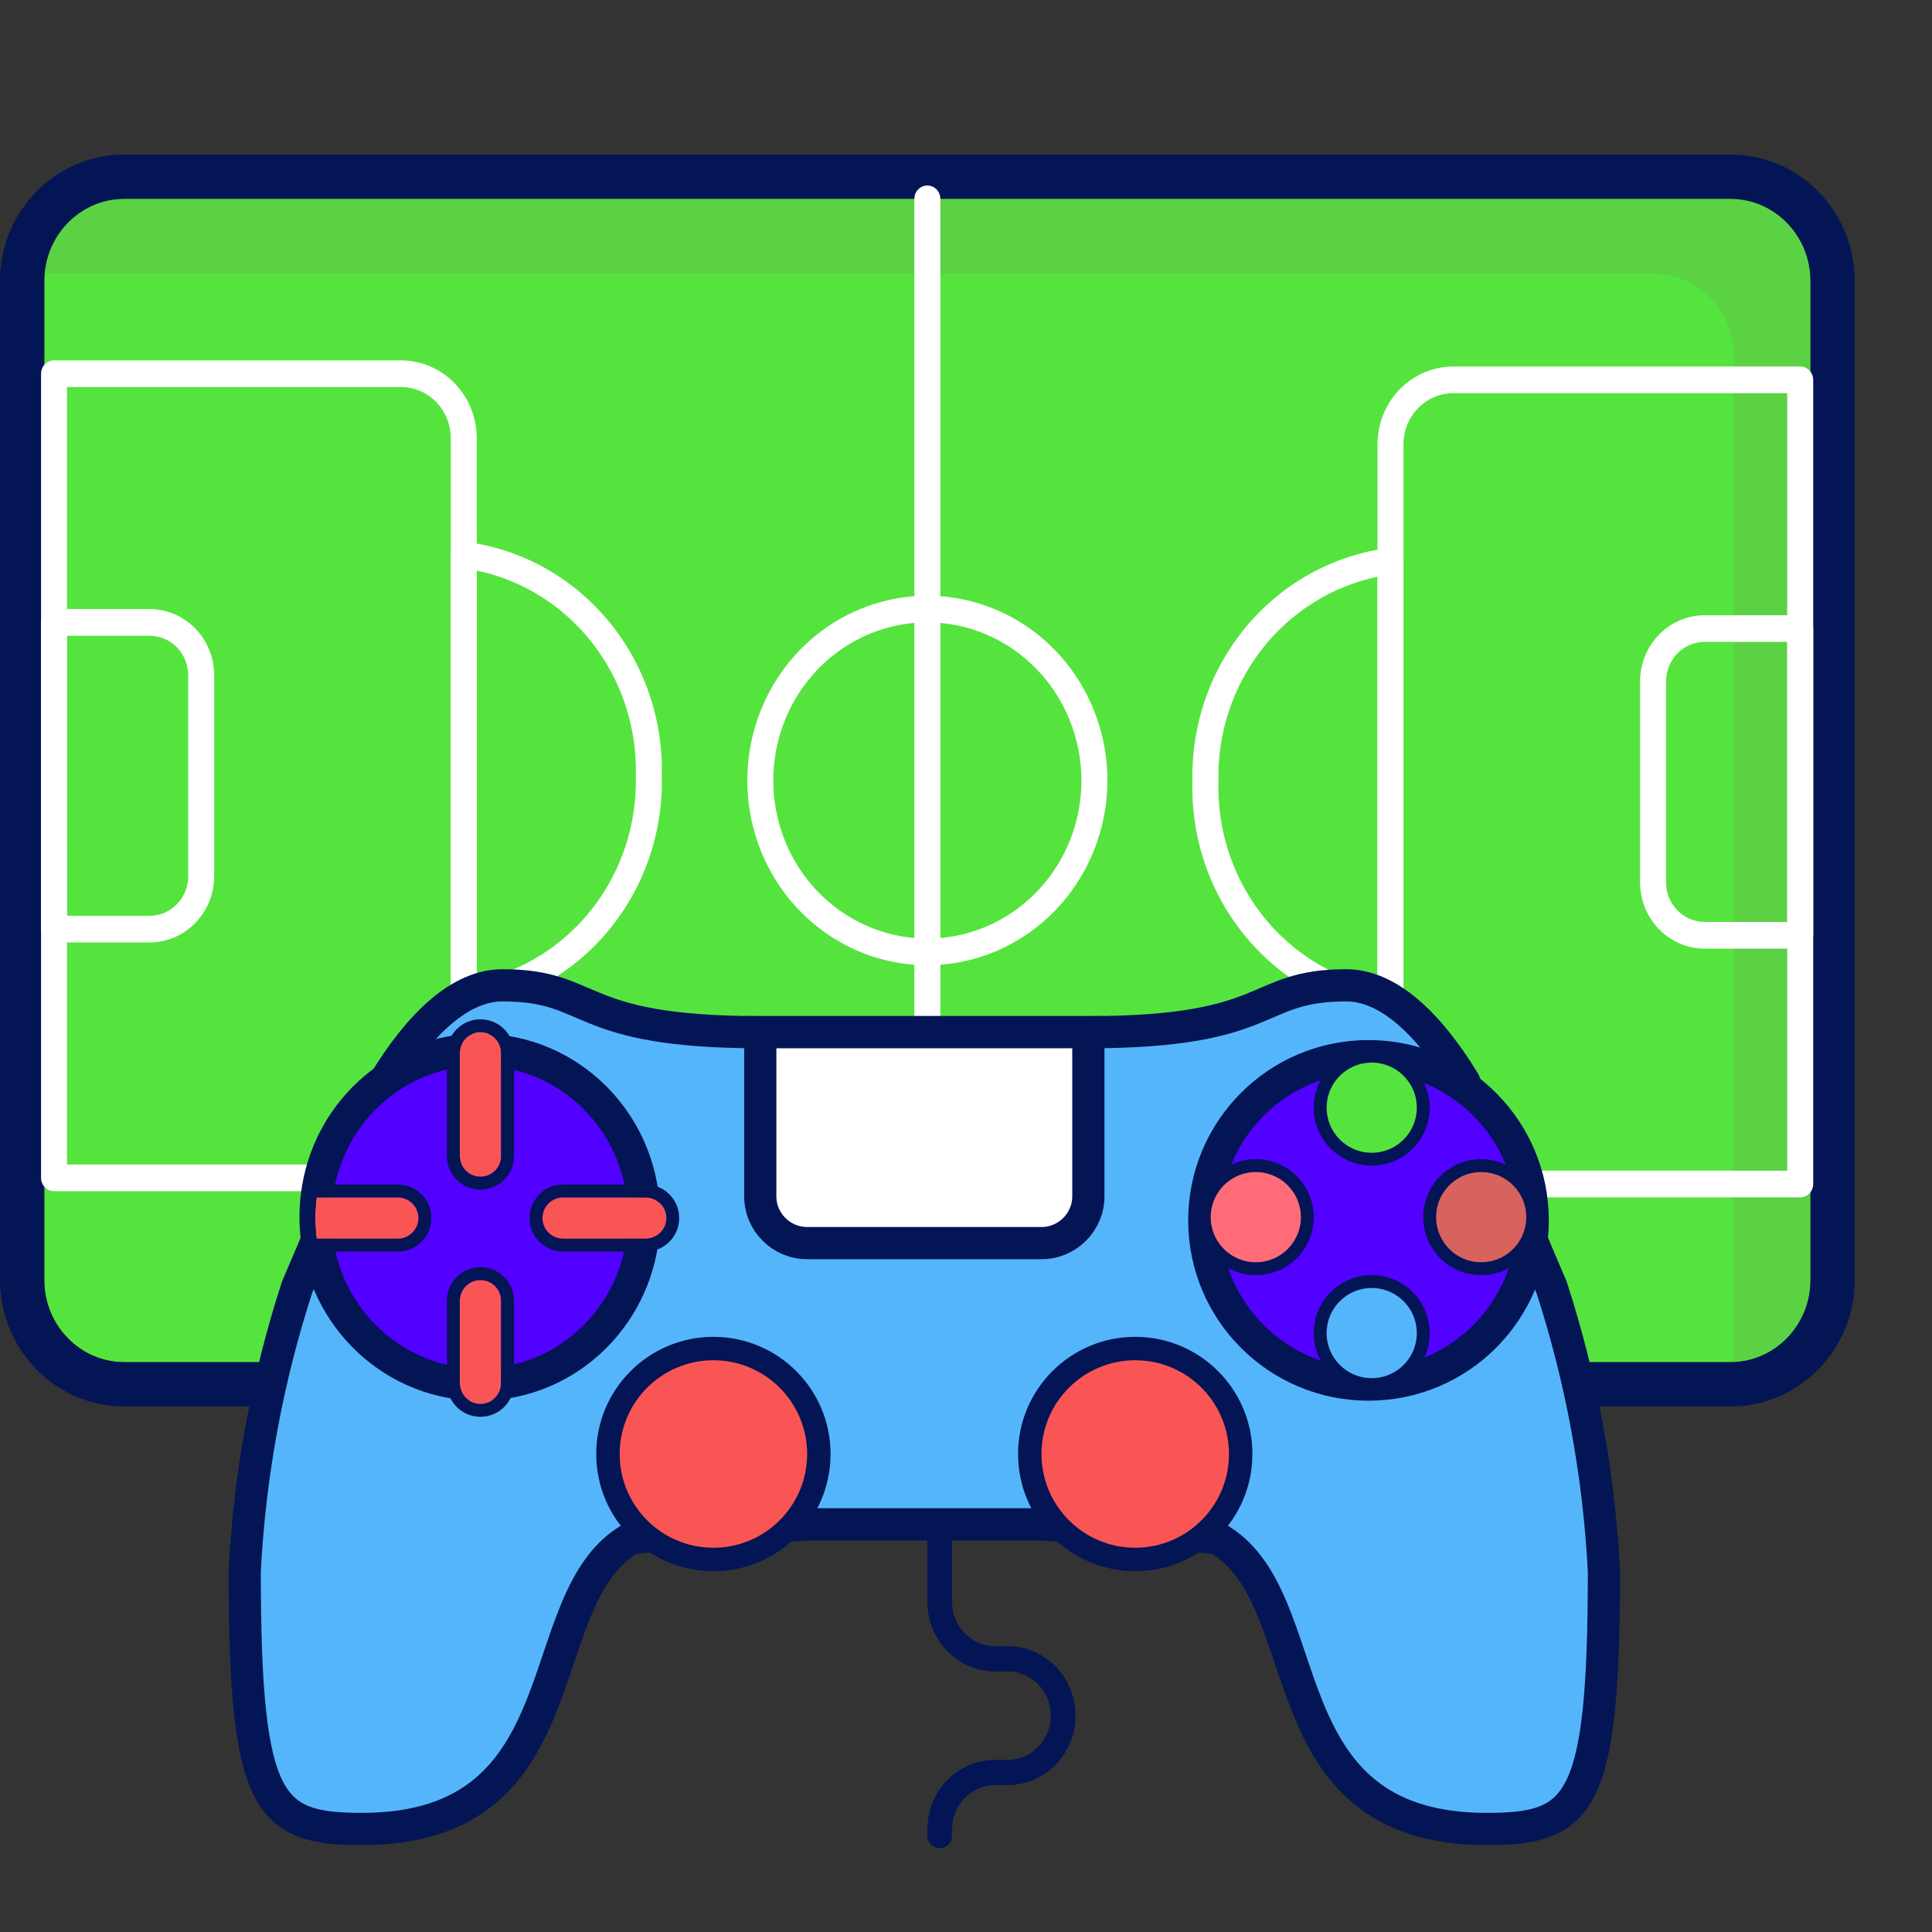 <?xml version="1.0" encoding="UTF-8"?> <svg xmlns="http://www.w3.org/2000/svg" width="300" height="300" viewBox="0 0 300 300" fill="none"><rect x="0" y="0" width="300" height="300" fill="#333333" stroke="none"/><path d="M268.692 30.873H19.308C12.441 30.873 6.874 36.586 6.874 43.633V198.758C6.874 205.805 12.441 211.518 19.308 211.518H268.692C275.56 211.518 281.126 205.805 281.126 198.758V43.633C281.126 36.586 275.56 30.873 268.692 30.873Z" fill="#55E43E"></path><path fill-rule="evenodd" clip-rule="evenodd" d="M19.308 24L268.692 24C279.522 24 288 32.958 288 43.633V198.759C288 209.433 279.522 218.391 268.692 218.391L19.308 218.391C8.478 218.391 0 209.433 0 198.759L0 43.633C0 32.958 8.478 24 19.308 24ZM19.308 30.874L268.692 30.874C275.559 30.874 281.126 36.586 281.126 43.633V198.759C281.126 205.805 275.559 211.518 268.692 211.518L19.308 211.518C12.441 211.518 6.874 205.805 6.874 198.759L6.874 43.633C6.874 36.586 12.441 30.874 19.308 30.874Z" fill="#031555"></path><path d="M281.126 43.637V198.75C281.128 202.049 279.879 205.22 277.644 207.591C275.408 209.962 272.361 211.348 269.148 211.456C269.215 211.101 269.242 210.74 269.229 210.38V55.266C269.228 51.886 267.919 48.644 265.589 46.254C263.26 43.864 260.101 42.521 256.807 42.52H7.438C7.276 42.513 7.113 42.527 6.954 42.561C7.209 39.381 8.62 36.417 10.906 34.255C13.192 32.093 16.187 30.892 19.296 30.89H268.704C271.999 30.891 275.158 32.234 277.487 34.625C279.816 37.015 281.125 40.257 281.126 43.637Z" fill="#65B54E" fill-opacity="0.38"></path><path d="M62.264 184.966H8.389C7.855 184.966 7.342 184.748 6.964 184.36C6.585 183.971 6.373 183.445 6.373 182.896V58.028C6.373 57.479 6.585 56.953 6.964 56.564C7.342 56.176 7.855 55.958 8.389 55.958H62.264C65.383 55.962 68.374 57.235 70.579 59.498C72.785 61.761 74.025 64.83 74.029 68.031V172.893C74.025 176.094 72.785 179.163 70.579 181.426C68.374 183.689 65.383 184.962 62.264 184.966ZM10.406 180.827H62.264C64.314 180.825 66.279 179.988 67.729 178.501C69.178 177.014 69.993 174.997 69.996 172.893V68.031C69.993 65.927 69.178 63.91 67.729 62.423C66.279 60.936 64.314 60.099 62.264 60.097H10.406V180.827Z" fill="white"></path><path d="M23.235 146.345H8.39C7.855 146.345 7.342 146.127 6.964 145.739C6.585 145.35 6.373 144.824 6.373 144.275V96.645C6.373 96.096 6.585 95.569 6.964 95.181C7.342 94.793 7.855 94.575 8.39 94.575H23.235C25.893 94.579 28.44 95.663 30.319 97.591C32.198 99.519 33.255 102.133 33.258 104.86V136.056C33.256 138.783 32.199 141.398 30.32 143.327C28.441 145.256 25.893 146.341 23.235 146.345ZM10.402 142.206H23.235C24.823 142.204 26.345 141.556 27.468 140.404C28.591 139.251 29.223 137.69 29.225 136.06V104.864C29.223 103.234 28.591 101.673 27.468 100.52C26.345 99.368 24.823 98.72 23.235 98.718H10.406L10.402 142.206Z" fill="white"></path><path d="M72.012 156.807C71.477 156.807 70.964 156.589 70.586 156.201C70.208 155.813 69.996 155.286 69.996 154.738V86.186C69.996 85.894 70.056 85.605 70.173 85.338C70.289 85.071 70.46 84.833 70.673 84.639C70.883 84.438 71.134 84.289 71.407 84.201C71.681 84.112 71.97 84.088 72.254 84.13C80.828 85.217 88.701 89.54 94.341 96.255C99.981 102.971 102.983 111.6 102.765 120.462C102.983 129.322 99.981 137.949 94.344 144.664C88.707 151.379 80.838 155.703 72.266 156.794C72.182 156.804 72.097 156.808 72.012 156.807ZM74.029 88.603V152.329C81.139 150.842 87.511 146.833 92.028 141.006C96.545 135.179 98.919 127.905 98.732 120.462C98.919 113.018 96.546 105.745 92.029 99.918C87.512 94.09 81.139 90.082 74.029 88.595V88.603Z" fill="white"></path><path d="M279.537 185.922H225.663C222.543 185.919 219.553 184.646 217.347 182.382C215.142 180.119 213.901 177.051 213.898 173.85V68.987C213.901 65.786 215.142 62.718 217.347 60.454C219.553 58.191 222.543 56.918 225.663 56.915H279.537C280.072 56.915 280.585 57.133 280.963 57.521C281.341 57.909 281.554 58.435 281.554 58.984V183.853C281.554 184.402 281.341 184.928 280.963 185.316C280.585 185.704 280.072 185.922 279.537 185.922ZM225.663 61.053C223.613 61.056 221.647 61.892 220.198 63.379C218.748 64.867 217.933 66.883 217.931 68.987V173.85C217.933 175.953 218.748 177.97 220.198 179.457C221.647 180.945 223.613 181.781 225.663 181.783H277.521V61.053H225.663Z" fill="white"></path><path d="M279.537 147.301H264.691C262.034 147.298 259.487 146.213 257.608 144.285C255.729 142.357 254.672 139.743 254.669 137.017V105.82C254.672 103.094 255.729 100.48 257.608 98.552C259.487 96.624 262.034 95.539 264.691 95.536H279.537C280.072 95.536 280.585 95.754 280.963 96.142C281.341 96.53 281.554 97.056 281.554 97.605V145.232C281.554 145.78 281.341 146.307 280.963 146.695C280.585 147.083 280.072 147.301 279.537 147.301ZM264.691 99.67C263.103 99.672 261.581 100.321 260.459 101.473C259.336 102.625 258.704 104.187 258.702 105.816V137.012C258.704 138.642 259.336 140.204 260.459 141.356C261.581 142.508 263.103 143.156 264.691 143.158H277.521V99.67H264.691Z" fill="white"></path><path d="M215.915 157.763C215.834 157.768 215.753 157.768 215.673 157.763C207.097 156.675 199.223 152.35 193.583 145.632C187.943 138.914 184.941 130.283 185.162 121.418C184.944 112.558 187.946 103.931 193.584 97.217C199.222 90.502 207.093 86.179 215.664 85.09C215.948 85.052 216.237 85.077 216.51 85.165C216.783 85.253 217.034 85.401 217.245 85.599C217.459 85.793 217.629 86.032 217.746 86.298C217.863 86.565 217.923 86.854 217.923 87.147V155.694C217.923 156.243 217.711 156.769 217.332 157.157C216.954 157.545 216.441 157.763 215.906 157.763H215.915ZM213.898 89.56C206.789 91.046 200.417 95.053 195.9 100.879C191.383 106.704 189.009 113.976 189.195 121.418C189.008 128.862 191.381 136.135 195.898 141.962C200.416 147.789 206.788 151.798 213.898 153.285V89.56Z" fill="white"></path><path d="M144 213.587C143.465 213.587 142.952 213.369 142.574 212.981C142.196 212.593 141.983 212.067 141.983 211.518V30.874C141.983 30.325 142.196 29.799 142.574 29.41C142.952 29.022 143.465 28.804 144 28.804C144.535 28.804 145.048 29.022 145.426 29.41C145.804 29.799 146.017 30.325 146.017 30.874V211.518C146.017 212.067 145.804 212.593 145.426 212.981C145.048 213.369 144.535 213.587 144 213.587Z" fill="white"></path><path d="M144 149.882C138.47 149.882 133.065 148.2 128.468 145.047C123.87 141.895 120.287 137.414 118.17 132.172C116.054 126.93 115.501 121.162 116.58 115.597C117.658 110.032 120.321 104.92 124.231 100.908C128.141 96.896 133.122 94.163 138.546 93.056C143.969 91.949 149.59 92.518 154.699 94.689C159.807 96.86 164.174 100.537 167.246 105.255C170.318 109.973 171.958 115.52 171.958 121.194C171.949 128.8 169.001 136.092 163.76 141.47C158.518 146.848 151.412 149.873 144 149.882ZM144 96.64C139.268 96.64 134.643 98.079 130.709 100.777C126.774 103.474 123.708 107.308 121.897 111.794C120.086 116.279 119.612 121.215 120.535 125.977C121.458 130.74 123.736 135.114 127.081 138.547C130.427 141.981 134.689 144.32 139.33 145.267C143.971 146.215 148.781 145.729 153.153 143.872C157.524 142.014 161.261 138.868 163.891 134.832C166.52 130.795 167.924 126.049 167.924 121.194C167.917 114.685 165.394 108.445 160.909 103.843C156.424 99.24 150.343 96.647 144 96.64Z" fill="white"></path><path d="M92.747 200.981H58.01C57.368 200.981 56.752 200.719 56.298 200.254C55.845 199.788 55.59 199.156 55.59 198.498C55.59 197.839 55.845 197.208 56.298 196.742C56.752 196.276 57.368 196.015 58.01 196.015H92.747C93.389 196.015 94.004 196.276 94.458 196.742C94.912 197.208 95.167 197.839 95.167 198.498C95.167 199.156 94.912 199.788 94.458 200.254C94.004 200.719 93.389 200.981 92.747 200.981Z" fill="white"></path><path d="M107.557 200.981H103.814C103.172 200.981 102.557 200.719 102.103 200.254C101.649 199.788 101.394 199.156 101.394 198.498C101.394 197.839 101.649 197.208 102.103 196.742C102.557 196.276 103.172 196.015 103.814 196.015H107.557C108.199 196.015 108.814 196.276 109.268 196.742C109.722 197.208 109.977 197.839 109.977 198.498C109.977 199.156 109.722 199.788 109.268 200.254C108.814 200.719 108.199 200.981 107.557 200.981Z" fill="white"></path><path d="M46.126 199.891C41.494 214.164 38.762 228.985 38 243.972C38 280.36 41.64 284 56.195 284C91.128 284 81.725 247.976 98.111 238.805L125.249 236.695H161.806L188.946 238.805C205.331 247.976 195.929 284 230.862 284C245.417 284 249.055 280.36 249.055 243.972C248.294 228.985 245.561 214.164 240.931 199.891L227.324 167.919C221.815 158.938 215.578 153 209.028 153C194.472 153 198.112 160.278 169 160.278H118.055C88.945 160.278 92.583 153 78.028 153C71.477 153 65.241 158.938 59.731 167.919L46.126 199.891Z" fill="#55B5FA" stroke="#031555" stroke-width="5"></path><path d="M128.972 225.778C128.972 235.827 120.827 243.972 110.778 243.972C100.73 243.972 92.583 235.827 92.583 225.778C92.583 215.729 100.73 207.583 110.778 207.583C120.827 207.583 128.972 215.729 128.972 225.778Z" fill="#031555"></path><path d="M194.472 225.778C194.472 235.827 186.327 243.972 176.278 243.972C166.23 243.972 158.083 235.827 158.083 225.778C158.083 215.729 166.23 207.583 176.278 207.583C186.327 207.583 194.472 215.729 194.472 225.778Z" fill="#031555"></path><path d="M125.333 225.778C125.333 233.817 118.817 240.333 110.778 240.333C102.738 240.333 96.222 233.817 96.222 225.778C96.222 217.738 102.738 211.222 110.778 211.222C118.817 211.222 125.333 217.738 125.333 225.778Z" fill="#FA5555"></path><path d="M190.833 225.778C190.833 233.817 184.317 240.333 176.278 240.333C168.24 240.333 161.722 233.817 161.722 225.778C161.722 217.738 168.24 211.222 176.278 211.222C184.317 211.222 190.833 217.738 190.833 225.778Z" fill="#FA5555"></path><path d="M100 189C100.037 202.716 89.56 214.089 76.096 214.948C62.632 215.808 50.84 205.855 49.191 192.242C48.937 190.088 48.937 187.912 49.191 185.758C50.84 172.145 62.632 162.192 76.096 163.052C89.56 163.911 100.037 175.284 100 189Z" fill="#5200FF" stroke="#031555" stroke-width="5"></path><path d="M238 189.5C238 203.583 226.583 215 212.501 215C198.417 215 187 203.583 187 189.5C187 175.417 198.417 164 212.501 164C226.583 164 238 175.417 238 189.5Z" fill="#5200FF" stroke="#031555" stroke-width="5"></path><path d="M203 189C203 193.418 199.419 197 195 197C190.582 197 187 193.418 187 189C187 184.582 190.582 181 195 181C199.419 181 203 184.582 203 189Z" fill="#FF6C77" stroke="#031555" stroke-width="2"></path><path d="M221 171.999C221 176.419 217.418 180 213 180C208.582 180 205 176.419 205 171.999C205 167.581 208.582 164 213 164C217.418 164 221 167.581 221 171.999Z" fill="#55E43E" stroke="#031555" stroke-width="2"></path><path d="M238 189C238 193.418 234.419 197 229.999 197C225.581 197 222 193.418 222 189C222 184.582 225.581 181 229.999 181C234.419 181 238 184.582 238 189Z" fill="#D8625E" stroke="#031555" stroke-width="2"></path><path d="M221 207.001C221 211.419 217.418 215 213 215C208.582 215 205 211.419 205 207.001C205 202.581 208.582 199 213 199C217.418 199 221 202.581 221 207.001Z" fill="#55B5FA" stroke="#031555" stroke-width="2"></path><path d="M74.606 182.725C72.835 182.725 71.398 181.289 71.398 179.518V163.485C71.398 161.714 72.835 160.278 74.606 160.278C76.377 160.278 77.812 161.714 77.812 163.485V179.518C77.812 181.289 76.377 182.725 74.606 182.725Z" fill="#FA5555"></path><path fill-rule="evenodd" clip-rule="evenodd" d="M74.606 184.725C71.73 184.725 69.398 182.394 69.398 179.518V163.485C69.398 160.609 71.73 158.278 74.606 158.278C77.483 158.278 79.812 160.61 79.812 163.485V179.518C79.812 182.392 77.483 184.725 74.606 184.725ZM71.398 179.518C71.398 181.289 72.835 182.725 74.606 182.725C76.377 182.725 77.812 181.289 77.812 179.518V163.485C77.812 161.714 76.377 160.278 74.606 160.278C72.835 160.278 71.398 161.714 71.398 163.485V179.518Z" fill="#031555"></path><path d="M64.985 189.139C64.985 190.91 63.548 192.346 61.777 192.346H49.142C48.887 190.216 48.887 188.062 49.142 185.931H61.777C63.548 185.931 64.985 187.368 64.985 189.139Z" fill="#FA5555"></path><path fill-rule="evenodd" clip-rule="evenodd" d="M47.368 194.346L47.157 192.584C46.882 190.296 46.882 187.982 47.157 185.693L47.368 183.931H61.777C64.653 183.931 66.985 186.263 66.985 189.139C66.985 192.015 64.653 194.346 61.777 194.346H47.368ZM61.777 192.346C63.548 192.346 64.985 190.91 64.985 189.139C64.985 187.368 63.548 185.931 61.777 185.931H49.142C48.887 188.062 48.887 190.216 49.142 192.346H61.777Z" fill="#031555"></path><path d="M100.259 192.346H87.433C85.661 192.346 84.225 190.91 84.225 189.139C84.225 187.368 85.661 185.931 87.433 185.931H100.259C102.031 185.931 103.467 187.368 103.467 189.139C103.467 190.91 102.031 192.346 100.259 192.346Z" fill="#FA5555"></path><path fill-rule="evenodd" clip-rule="evenodd" d="M100.259 194.346H87.433C84.557 194.346 82.225 192.015 82.225 189.139C82.225 186.263 84.557 183.931 87.433 183.931H100.259C103.135 183.931 105.467 186.263 105.467 189.139C105.467 192.015 103.135 194.346 100.259 194.346ZM87.433 192.346H100.259C102.031 192.346 103.467 190.91 103.467 189.139C103.467 187.368 102.031 185.931 100.259 185.931H87.433C85.661 185.931 84.225 187.368 84.225 189.139C84.225 190.91 85.661 192.346 87.433 192.346Z" fill="#031555"></path><path d="M74.606 218C72.835 218 71.398 216.564 71.398 214.793V201.966C71.398 200.195 72.835 198.76 74.606 198.76C76.377 198.76 77.812 200.195 77.812 201.966V214.793C77.812 216.564 76.377 218 74.606 218Z" fill="#FA5555"></path><path fill-rule="evenodd" clip-rule="evenodd" d="M74.606 220C71.73 220 69.398 217.668 69.398 214.793V201.966C69.398 199.089 71.731 196.76 74.606 196.76C77.481 196.76 79.812 199.09 79.812 201.966V214.793C79.812 217.667 77.483 220 74.606 220ZM71.398 214.793C71.398 216.564 72.835 218 74.606 218C76.377 218 77.812 216.564 77.812 214.793V201.966C77.812 200.195 76.377 198.76 74.606 198.76C72.835 198.76 71.398 200.195 71.398 201.966V214.793Z" fill="#031555"></path><path d="M118.055 160.278H169V185.75C169 189.77 165.742 193.028 161.722 193.028H125.333C121.315 193.028 118.055 189.77 118.055 185.75V160.278Z" fill="white" stroke="#031555" stroke-width="5"></path><path d="M156.459 277.192H154.541C150.837 277.192 147.833 280.266 147.833 284.058V285.038C147.833 286.121 146.975 287 145.916 287C144.858 287 144 286.121 144 285.038V284.058C144.006 278.103 148.722 273.275 154.541 273.269H156.459C160.163 273.269 163.167 270.196 163.167 266.404C163.167 262.612 160.163 259.539 156.459 259.539H154.541C148.722 259.532 144.006 254.706 144 248.751V237.962C144 236.879 144.858 236 145.916 236C146.975 236 147.833 236.879 147.833 237.962V248.751C147.833 252.542 150.837 255.616 154.541 255.616H156.459C162.281 255.616 167 260.445 167 266.404C167 272.362 162.281 277.192 156.459 277.192Z" fill="#031555"></path></svg> 